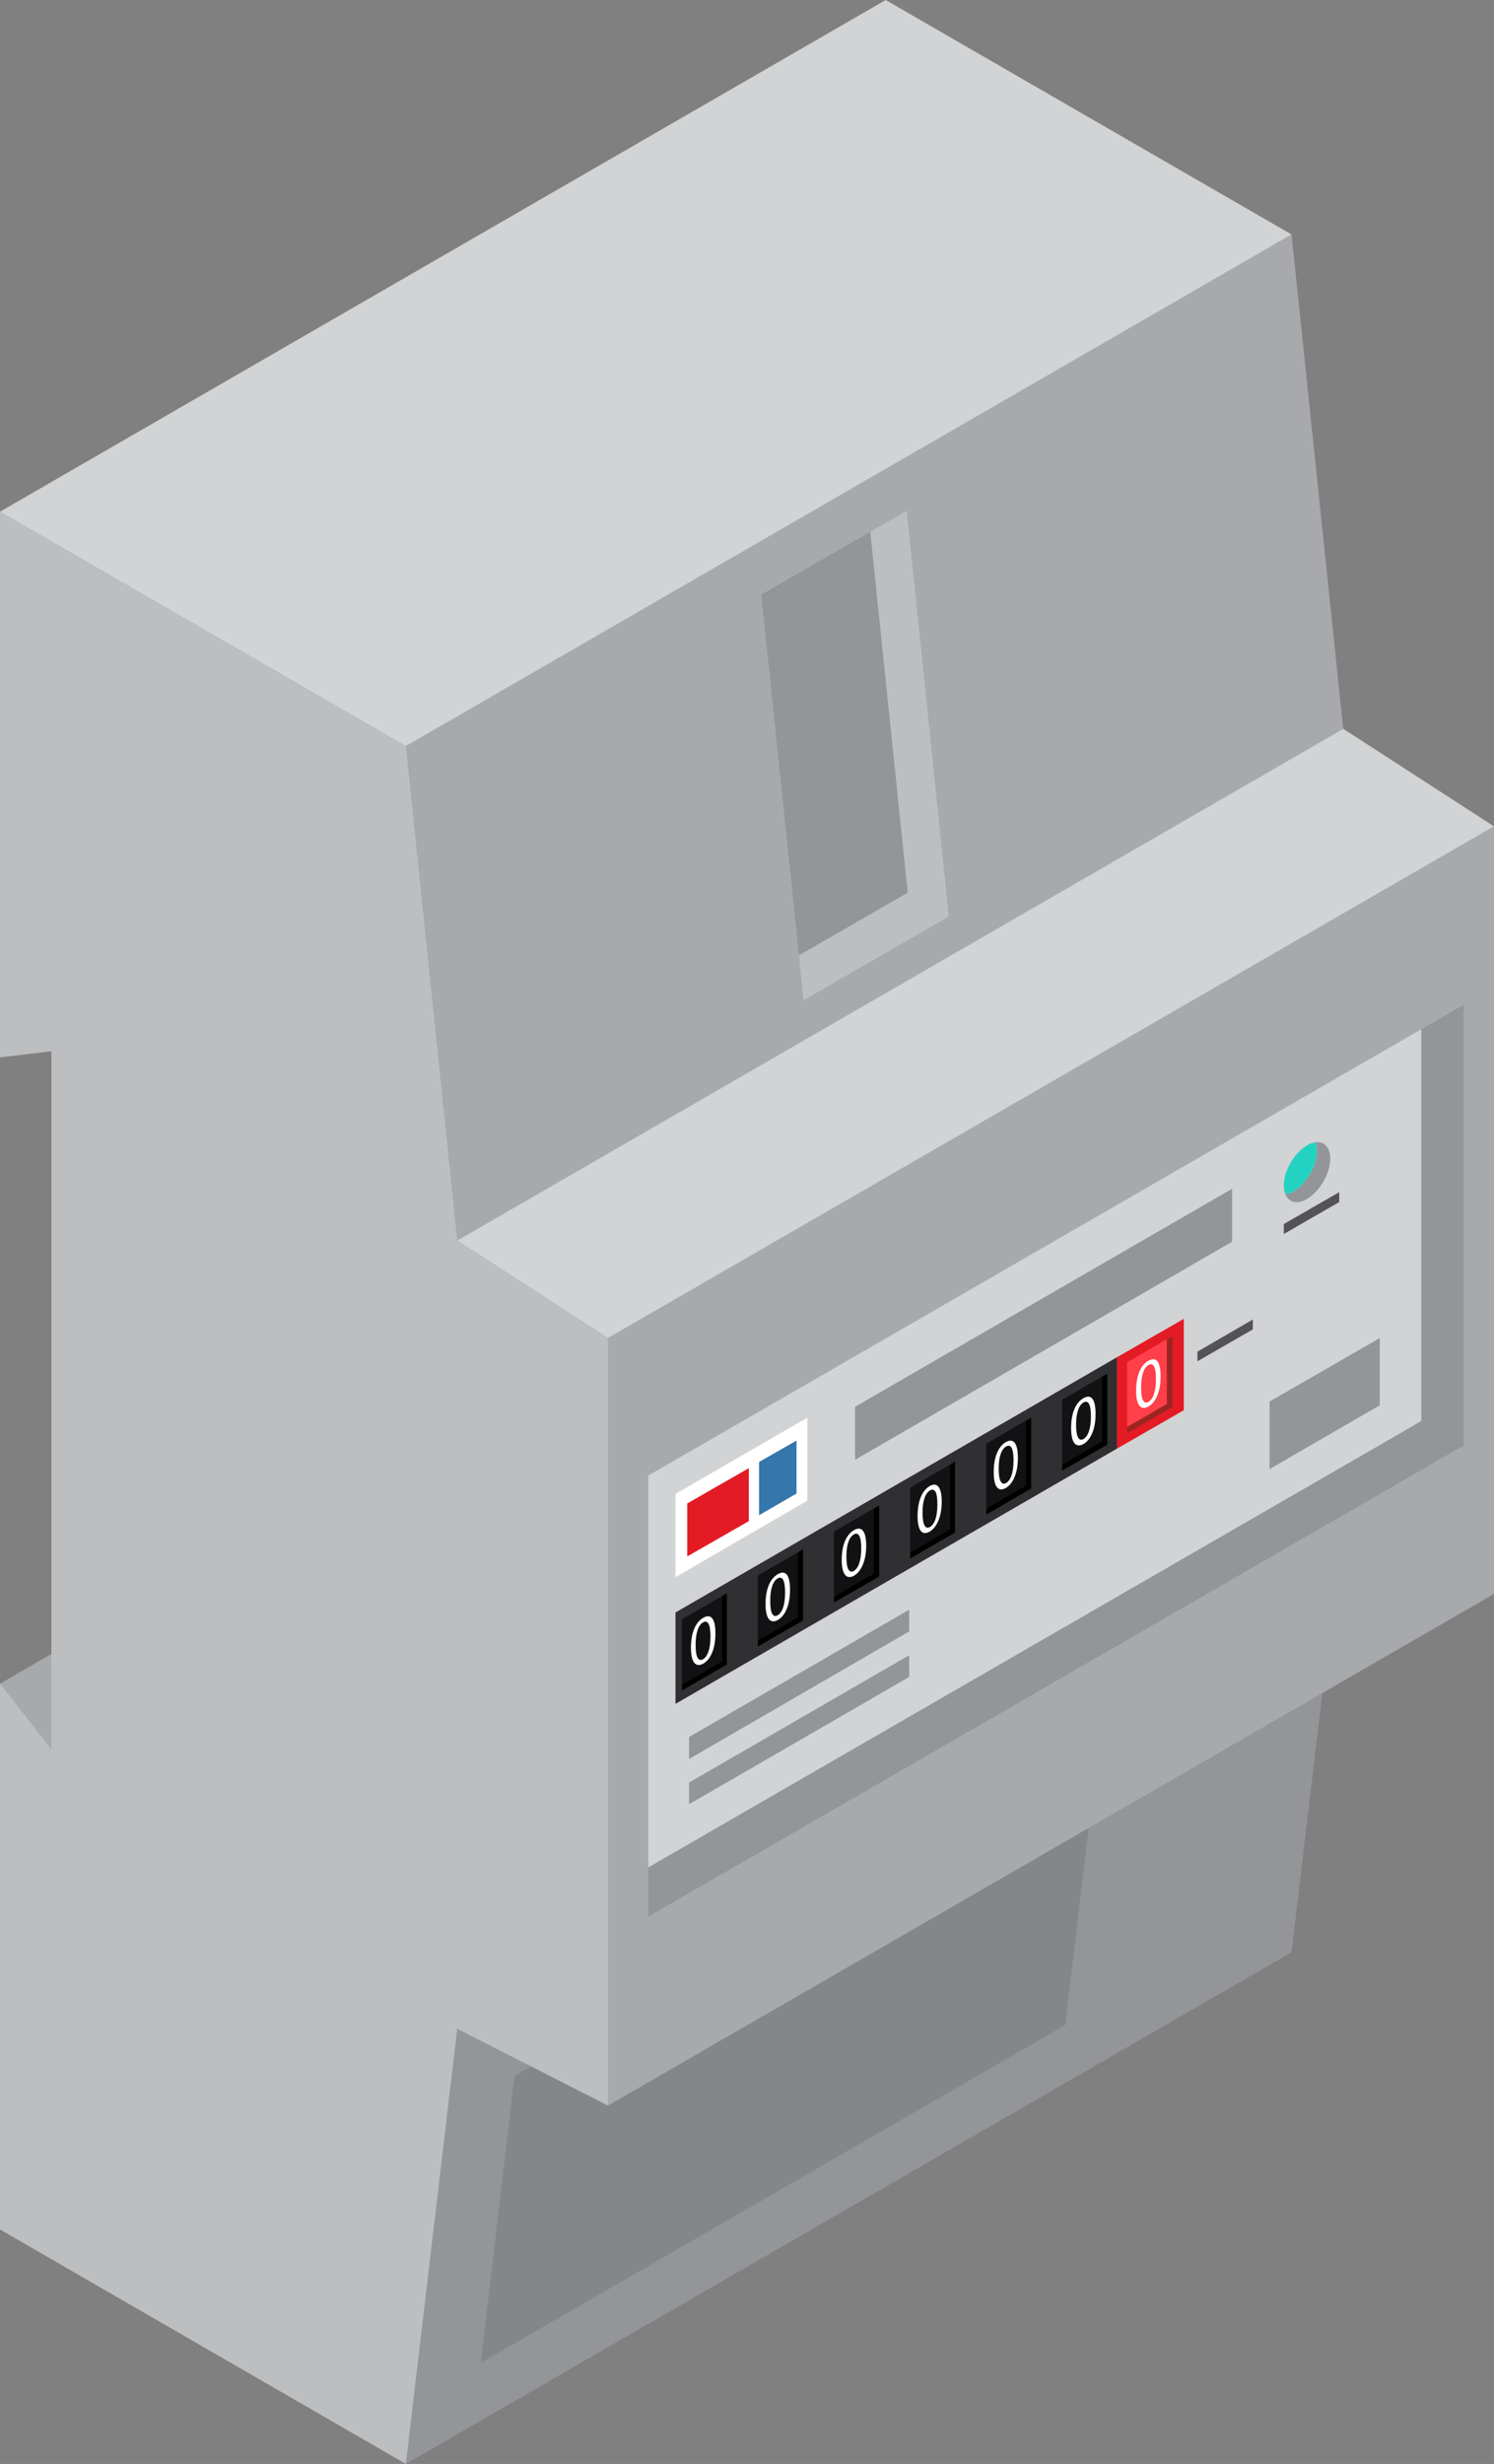 <?xml version="1.0" encoding="UTF-8"?>
<svg id="Calque_2" data-name="Calque 2" xmlns="http://www.w3.org/2000/svg" viewBox="0 0 48.26 79.55">
  <rect x="0" y="0" width="48.26" height="79.55" fill="#808080" stroke="none"/>
  <defs>
    <style>
      .cls-1 {
        fill: #bcbec0;
      }

      .cls-1, .cls-2, .cls-3, .cls-4, .cls-5, .cls-6, .cls-7, .cls-8, .cls-9, .cls-10, .cls-11, .cls-12, .cls-13, .cls-14, .cls-15 {
        stroke-width: 0px;
      }

      .cls-2 {
        fill: #a7a9ac;
      }

      .cls-3 {
        fill: #ff3f4a;
      }

      .cls-4, .cls-15 {
        fill: #000;
      }

      .cls-5 {
        fill: #3576ab;
      }

      .cls-6 {
        fill: #d1d3d4;
      }

      .cls-7 {
        fill: #9c251f;
      }

      .cls-8 {
        fill: #535359;
      }

      .cls-9 {
        fill: #121214;
      }

      .cls-10 {
        fill: #303033;
      }

      .cls-11 {
        fill: #939598;
      }

      .cls-12 {
        fill: #24d2c1;
      }

      .cls-13 {
        fill: #fff;
      }

      .cls-14 {
        fill: #e31b25;
      }

      .cls-15 {
        opacity: .1;
      }
    </style>
  </defs>
  <g id="Layer_1" data-name="Layer 1">
    <g>
      <g>
        <polygon class="cls-11" points="41.72 63.03 13.11 79.55 10.09 70.81 14.77 65.5 43.39 48.98 41.72 63.03"/>
        <polygon class="cls-15" points="34.41 65.38 15.53 76.29 16.62 67.02 35.51 56.12 34.41 65.38"/>
        <polygon class="cls-2" points="43.39 23.53 14.77 40.05 11.75 31.31 13.11 24.09 41.72 7.57 43.39 23.53"/>
        <polygon class="cls-1" points="30.65 29.59 25.95 32.3 25.81 30.84 29.32 28.82 28.11 17.17 29.29 16.49 30.65 29.59"/>
        <polygon class="cls-11" points="29.32 28.82 25.81 30.84 24.59 19.2 28.11 17.17 29.32 28.82"/>
        <polygon class="cls-2" points="48.26 51.46 19.64 67.98 14.11 53.36 19.64 43.2 48.26 26.68 48.26 51.46"/>
        <polygon class="cls-2" points="0 54.36 2.92 52.67 3.57 56.5 .76 57.41 0 54.36"/>
        <polygon class="cls-1" points="19.64 43.2 14.77 40.05 13.11 24.09 0 16.52 0 34.14 1.66 33.94 1.66 56.48 0 54.36 0 71.98 13.11 79.55 14.77 65.5 19.64 67.98 19.64 43.2"/>
        <polygon class="cls-6" points="48.26 26.68 19.64 43.2 14.77 40.05 43.39 23.53 48.26 26.68"/>
        <polygon class="cls-6" points="41.72 7.57 13.11 24.09 0 16.52 28.61 0 41.72 7.57"/>
      </g>
      <g>
        <polygon class="cls-11" points="47.28 32.44 47.28 46.67 20.94 61.88 20.94 60.29 45.91 45.88 45.91 33.23 47.28 32.44"/>
        <polygon class="cls-6" points="45.91 33.23 45.91 45.88 20.94 60.29 20.94 47.64 45.91 33.23"/>
        <polygon class="cls-11" points="39.8 40.09 27.62 47.13 27.62 45.42 39.8 38.38 39.8 40.09"/>
        <polygon class="cls-11" points="29.37 52.67 22.26 56.79 22.26 56.08 29.37 51.97 29.37 52.67"/>
        <polygon class="cls-8" points="43.26 38.49 41.47 39.52 41.47 39.84 43.26 38.81 43.26 38.49"/>
        <polygon class="cls-8" points="40.47 42.6 38.68 43.64 38.68 43.95 40.47 42.92 40.47 42.6"/>
        <polygon class="cls-11" points="29.37 54.14 22.26 58.25 22.26 57.55 29.37 53.44 29.37 54.14"/>
        <polygon class="cls-11" points="44.57 45.37 41.01 47.43 41.01 45.25 44.57 43.2 44.57 45.37"/>
        <g>
          <polygon class="cls-10" points="36.08 46.77 21.82 55.01 21.82 52.06 36.08 43.82 36.08 46.77"/>
          <polygon class="cls-14" points="38.24 45.53 36.08 46.77 36.08 43.82 38.24 42.58 38.24 45.53"/>
          <g>
            <polygon class="cls-4" points="23.48 51.44 23.48 53.74 22.03 54.58 22.03 54.38 23.31 53.64 23.31 51.54 23.48 51.44"/>
            <polygon class="cls-9" points="23.31 51.54 23.31 53.64 22.03 54.38 22.03 52.28 23.31 51.54"/>
            <path class="cls-13" d="M22.32,53.19c0-.48.15-.82.4-.96.25-.14.39.03.39.51s-.15.83-.39.97c-.25.14-.4-.04-.4-.51ZM22.95,52.83c0-.42-.1-.53-.24-.45-.14.08-.24.31-.24.73s.1.54.24.46c.14-.08.24-.32.24-.73Z"/>
          </g>
          <g>
            <polygon class="cls-4" points="25.94 50.02 25.94 52.32 24.48 53.16 24.48 52.96 25.76 52.22 25.76 50.13 25.94 50.02"/>
            <polygon class="cls-9" points="25.76 50.13 25.76 52.22 24.48 52.96 24.48 50.86 25.76 50.13"/>
            <path class="cls-13" d="M25.36,51.41c0-.42-.1-.53-.24-.45-.14.08-.24.31-.24.73s.1.54.24.46c.14-.08.24-.31.24-.73ZM24.73,51.78c0-.48.15-.82.4-.96.25-.14.39.03.39.51s-.15.83-.39.97c-.25.14-.4-.04-.4-.51Z"/>
          </g>
          <g>
            <polygon class="cls-4" points="28.4 48.61 28.4 50.9 26.94 51.74 26.94 51.54 28.22 50.8 28.22 48.7 28.4 48.61"/>
            <polygon class="cls-9" points="28.22 48.7 28.22 50.8 26.94 51.54 26.94 49.45 28.22 48.7"/>
            <path class="cls-13" d="M27.82,49.99c0-.42-.1-.53-.24-.45-.14.08-.24.31-.24.72s.1.54.24.46c.14-.08.24-.32.24-.73ZM27.19,50.36c0-.48.15-.82.4-.96.24-.14.39.03.39.5s-.15.83-.39.97c-.25.14-.4-.04-.4-.51Z"/>
          </g>
          <g>
            <polygon class="cls-4" points="30.85 47.19 30.85 49.48 29.4 50.32 29.4 50.12 30.68 49.38 30.68 47.29 30.85 47.19"/>
            <polygon class="cls-9" points="30.68 47.29 30.68 49.38 29.4 50.12 29.4 48.03 30.68 47.29"/>
            <path class="cls-13" d="M30.28,48.57c0-.42-.09-.53-.24-.45-.14.08-.24.31-.24.72s.1.54.24.46c.14-.08.24-.31.24-.73ZM29.64,48.94c0-.48.15-.82.39-.96.24-.14.39.03.39.5s-.15.83-.39.97c-.25.14-.39-.04-.39-.51Z"/>
          </g>
          <g>
            <polygon class="cls-4" points="33.31 45.77 33.31 48.06 31.86 48.9 31.86 48.7 33.13 47.96 33.13 45.87 33.31 45.77"/>
            <polygon class="cls-9" points="33.13 45.87 33.13 47.96 31.86 48.7 31.86 46.61 33.13 45.87"/>
            <path class="cls-13" d="M32.74,47.15c0-.42-.1-.53-.24-.45-.14.08-.24.31-.24.72s.1.54.24.46c.14-.08.24-.32.24-.73ZM32.1,47.52c0-.48.15-.82.39-.96.25-.14.39.03.39.51s-.15.83-.39.97c-.25.14-.39-.04-.39-.51Z"/>
          </g>
          <g>
            <polygon class="cls-4" points="35.77 44.35 35.77 46.64 34.31 47.48 34.31 47.28 35.59 46.54 35.59 44.45 35.77 44.35"/>
            <polygon class="cls-9" points="35.59 44.45 35.59 46.54 34.31 47.28 34.31 45.19 35.59 44.45"/>
            <path class="cls-13" d="M34.6,46.1c0-.48.15-.82.4-.96.25-.14.39.03.39.51s-.15.83-.39.97c-.25.14-.4-.04-.4-.51ZM35.24,45.73c0-.42-.1-.53-.24-.45-.14.08-.24.31-.24.72s.1.54.24.46c.14-.08.24-.32.24-.73Z"/>
          </g>
          <g>
            <polygon class="cls-7" points="37.87 43.14 37.87 45.43 36.41 46.27 36.41 46.07 37.69 45.33 37.69 43.24 37.87 43.14"/>
            <polygon class="cls-3" points="37.69 43.24 37.69 45.33 36.41 46.07 36.41 43.98 37.69 43.24"/>
            <path class="cls-13" d="M36.7,44.89c0-.48.15-.82.4-.96.25-.14.39.03.39.51s-.15.83-.39.97c-.25.14-.4-.04-.4-.51ZM37.34,44.52c0-.42-.1-.53-.24-.45-.14.08-.24.31-.24.73s.1.54.24.46c.14-.08.24-.32.24-.73Z"/>
          </g>
        </g>
        <g>
          <polygon class="cls-13" points="26.08 48.45 21.82 50.92 21.82 48.23 26.08 45.77 26.08 48.45"/>
          <polygon class="cls-5" points="25.73 48.22 24.52 48.92 24.52 47.2 25.73 46.51 25.73 48.22"/>
          <polygon class="cls-14" points="24.19 49.11 22.2 50.25 22.2 48.54 24.19 47.4 24.19 49.11"/>
        </g>
        <g>
          <path class="cls-11" d="M42.97,37.41c0,.48-.34,1.06-.75,1.3-.32.19-.59.11-.7-.15.08-.01.17-.04.27-.1.41-.24.75-.82.75-1.3,0-.11-.02-.2-.05-.28.28-.04.48.16.48.53Z"/>
          <path class="cls-12" d="M42.54,37.16c0,.48-.34,1.06-.75,1.3-.1.05-.19.09-.27.1-.03-.08-.05-.17-.05-.28,0-.48.34-1.06.75-1.3.09-.06.18-.09.27-.1.03.08.05.17.05.28Z"/>
        </g>
      </g>
    </g>
  </g>
</svg>